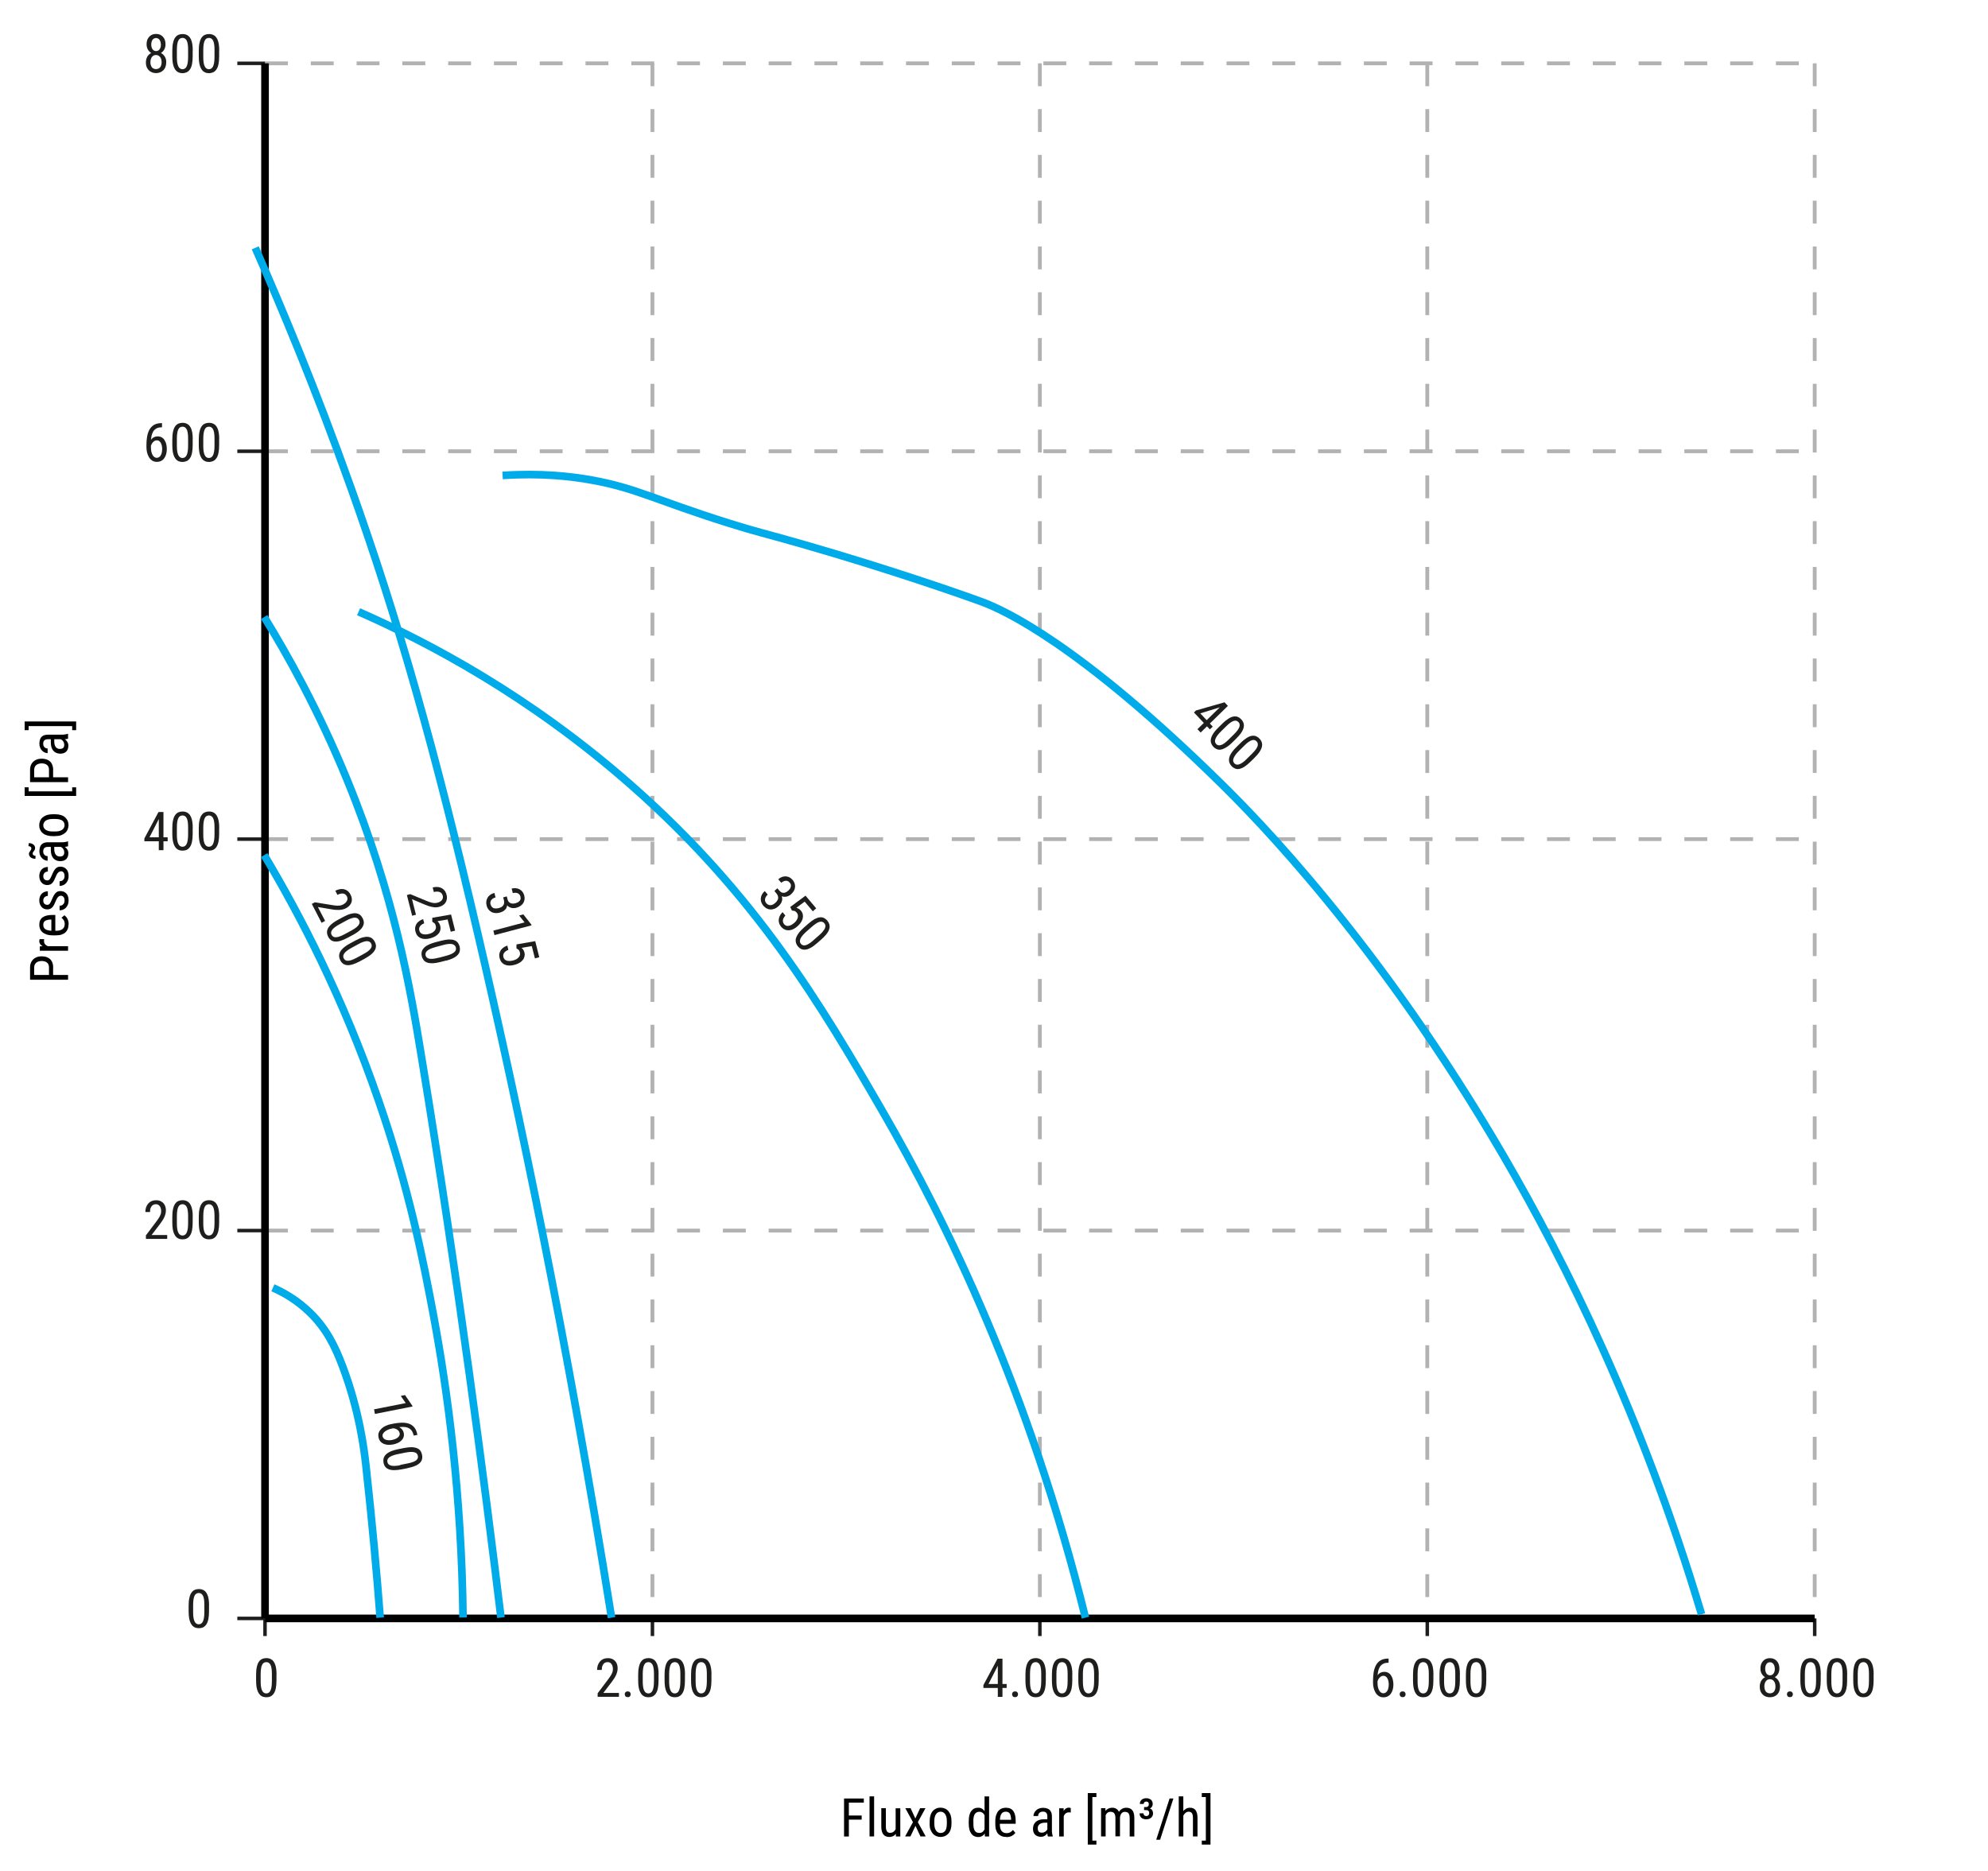 <?xml version="1.0" encoding="UTF-8"?>
<svg xmlns="http://www.w3.org/2000/svg" viewBox="0 0 260.52 245.18">
  <defs>
    <style>
      .curva {
        stroke: #00abe9;
      }

      .curva, .eixos, .tracejado, .cls-1 {
        fill: none;
        stroke-miterlimit: 10;
      }

      .cls-2 {
        fill: #010101;
      }

      .cls-2, .cls-3 {
        stroke-width: 0px;
      }

      .eixos {
        stroke: #010101;
      }

      .tracejado {
        stroke: #b3b2b2;
        stroke-dasharray: 0 0 3 3;
        stroke-width: .5px;
      }

      .cls-3 {
        fill: #1e1e1d;
      }

      .cls-1 {
        stroke: #1e1e1d;
        stroke-width: .46px;
      }
    </style>
  </defs>
  <g id="Layer_2" data-name="Layer 2">
    <line class="tracejado" x1="34.73" y1="212.1" x2="237.81" y2="212.1"/>
    <line class="tracejado" x1="34.73" y1="161.27" x2="237.81" y2="161.27"/>
    <line class="tracejado" x1="34.73" y1="109.97" x2="237.81" y2="109.97"/>
    <line class="tracejado" x1="34.73" y1="59.14" x2="237.81" y2="59.14"/>
    <line class="tracejado" x1="34.73" y1="8.3" x2="237.81" y2="8.3"/>
    <line class="tracejado" x1="34.73" y1="8.3" x2="34.73" y2="212.1"/>
    <line class="tracejado" x1="85.5" y1="8.3" x2="85.5" y2="212.1"/>
    <line class="tracejado" x1="136.27" y1="8.3" x2="136.27" y2="212.1"/>
    <line class="tracejado" x1="187.04" y1="8.3" x2="187.04" y2="212.1"/>
    <line class="tracejado" x1="237.81" y1="8.3" x2="237.81" y2="212.1"/>
    <line class="cls-1" x1="31.1" y1="212.1" x2="34.73" y2="212.1"/>
    <line class="cls-1" x1="31.1" y1="161.27" x2="34.73" y2="161.27"/>
    <line class="cls-1" x1="31.1" y1="109.97" x2="34.73" y2="109.97"/>
    <line class="cls-1" x1="31.1" y1="59.14" x2="34.73" y2="59.14"/>
    <line class="cls-1" x1="31.1" y1="8.3" x2="34.73" y2="8.3"/>
    <line class="eixos" x1="34.73" y1="212.1" x2="34.73" y2="8.3"/>
    <path class="cls-3" d="M27.39,210.42v.76c0,.41-.03.75-.09,1.04-.06.28-.15.51-.27.68-.12.17-.26.3-.42.37-.16.08-.35.11-.55.11-.16,0-.31-.02-.45-.07-.14-.05-.26-.12-.37-.23-.11-.11-.2-.25-.28-.42-.08-.17-.14-.38-.18-.62-.04-.25-.06-.53-.06-.86v-.76c0-.41.03-.75.1-1.03.06-.28.15-.5.27-.67s.26-.29.42-.36c.16-.07.35-.11.55-.11.16,0,.31.02.45.07s.26.12.37.22c.11.1.2.24.28.41.08.17.14.37.18.62.04.24.06.53.06.85ZM26.78,211.28v-.97c0-.22-.01-.42-.03-.59-.02-.17-.05-.32-.09-.44s-.09-.22-.15-.29-.13-.13-.21-.17c-.08-.04-.16-.05-.26-.05-.12,0-.22.03-.31.08-.09.06-.17.14-.23.27-.06.12-.11.28-.14.48-.03.2-.05.44-.05.72v.97c0,.22.01.42.03.59.02.17.05.32.09.44.04.12.09.23.15.31.06.08.13.14.21.18.08.04.16.06.25.06.12,0,.23-.03.32-.09.09-.06.17-.15.23-.28.06-.13.11-.29.14-.49s.05-.44.05-.72Z"/>
    <g>
      <path class="cls-3" d="M21.91,161.84v.52h-2.79v-.46l1.37-1.82c.17-.22.3-.42.39-.57.09-.16.15-.3.19-.42.03-.12.05-.25.05-.38,0-.17-.03-.31-.08-.45-.05-.13-.13-.24-.23-.32s-.22-.12-.36-.12c-.19,0-.34.04-.45.13-.12.09-.2.21-.26.36s-.08.33-.08.53h-.61c0-.28.05-.54.16-.77s.26-.42.47-.56c.21-.14.47-.21.78-.21.27,0,.5.05.69.17.19.11.34.27.44.47.1.2.15.43.15.7,0,.15-.02.29-.06.45-.04.15-.09.3-.16.45s-.15.29-.25.44c-.09.14-.19.29-.3.43l-1.11,1.45h2.06Z"/>
      <path class="cls-3" d="M25.25,159.46v.76c0,.41-.03.75-.09,1.04-.06.28-.15.51-.27.68-.12.17-.26.3-.42.37-.16.08-.35.11-.55.11-.16,0-.31-.02-.45-.07-.14-.05-.26-.12-.37-.23-.11-.11-.2-.25-.28-.42-.08-.17-.14-.38-.18-.62-.04-.25-.06-.53-.06-.86v-.76c0-.41.03-.75.1-1.03.06-.28.15-.5.27-.67s.26-.29.42-.36c.16-.07.35-.11.55-.11.16,0,.31.02.45.07s.26.12.37.22c.11.1.2.24.28.41.08.17.14.37.18.62.04.24.06.53.06.85ZM24.65,160.33v-.97c0-.22-.01-.42-.03-.59-.02-.17-.05-.32-.09-.44s-.09-.22-.15-.29-.13-.13-.21-.17c-.08-.04-.16-.05-.26-.05-.12,0-.22.03-.31.08-.09.06-.17.14-.23.27-.06.12-.11.28-.14.48-.03.2-.05.44-.05.72v.97c0,.22.01.42.03.59.02.17.05.32.09.44.04.12.09.23.15.31.06.08.13.14.21.18.08.04.16.06.25.06.12,0,.23-.03.32-.09.09-.06.17-.15.23-.28.06-.13.11-.29.14-.49s.05-.44.05-.72Z"/>
      <path class="cls-3" d="M28.72,159.46v.76c0,.41-.03.75-.09,1.04-.06.28-.15.51-.27.68-.12.17-.26.3-.42.37-.16.08-.35.11-.55.11-.16,0-.31-.02-.45-.07-.14-.05-.26-.12-.37-.23-.11-.11-.2-.25-.28-.42-.08-.17-.14-.38-.18-.62-.04-.25-.06-.53-.06-.86v-.76c0-.41.03-.75.1-1.03.06-.28.15-.5.27-.67s.26-.29.42-.36c.16-.07.35-.11.55-.11.16,0,.31.02.45.07s.26.12.37.22c.11.1.2.24.28.41.08.17.14.37.18.62.04.24.06.53.06.85ZM28.11,160.33v-.97c0-.22-.01-.42-.03-.59-.02-.17-.05-.32-.09-.44s-.09-.22-.15-.29-.13-.13-.21-.17c-.08-.04-.16-.05-.26-.05-.12,0-.22.03-.31.08-.09.06-.17.14-.23.27-.06.12-.11.28-.14.48-.03.2-.05.44-.05.72v.97c0,.22.01.42.03.59.02.17.05.32.09.44.04.12.09.23.15.31.06.08.13.14.21.18.08.04.16.06.25.06.12,0,.23-.03.32-.09.09-.06.17-.15.23-.28.06-.13.11-.29.14-.49s.05-.44.05-.72Z"/>
    </g>
    <g>
      <path class="cls-3" d="M21.97,109.73v.52h-3.05v-.37l1.85-3.46h.49l-.49,1-1.18,2.31h2.38ZM21.42,106.42v5h-.61v-5h.61Z"/>
      <path class="cls-3" d="M25.25,108.52v.76c0,.41-.03.75-.09,1.04-.06.28-.15.51-.27.68-.12.17-.26.3-.42.37-.16.08-.35.11-.55.11-.16,0-.31-.02-.45-.07-.14-.05-.26-.12-.37-.23-.11-.11-.2-.25-.28-.42-.08-.17-.14-.38-.18-.62-.04-.25-.06-.53-.06-.86v-.76c0-.41.03-.75.1-1.03.06-.28.15-.5.27-.67s.26-.29.42-.36c.16-.07.35-.11.55-.11.16,0,.31.02.45.07s.26.12.37.22c.11.1.2.24.28.41.08.17.14.37.18.62.04.24.06.53.06.85ZM24.65,109.38v-.97c0-.22-.01-.42-.03-.59-.02-.17-.05-.32-.09-.44s-.09-.22-.15-.29-.13-.13-.21-.17c-.08-.04-.16-.05-.26-.05-.12,0-.22.03-.31.08-.09.06-.17.14-.23.27-.06.12-.11.28-.14.48-.03.2-.05.44-.05.72v.97c0,.22.01.42.03.59.02.17.05.32.09.44.04.12.09.23.15.31.06.08.13.14.21.18.08.04.16.06.25.06.12,0,.23-.03.32-.09.09-.06.17-.15.23-.28.06-.13.11-.29.14-.49s.05-.44.05-.72Z"/>
      <path class="cls-3" d="M28.72,108.52v.76c0,.41-.03.75-.09,1.04-.06.28-.15.51-.27.68-.12.17-.26.3-.42.37-.16.08-.35.11-.55.11-.16,0-.31-.02-.45-.07-.14-.05-.26-.12-.37-.23-.11-.11-.2-.25-.28-.42-.08-.17-.14-.38-.18-.62-.04-.25-.06-.53-.06-.86v-.76c0-.41.03-.75.1-1.03.06-.28.15-.5.27-.67s.26-.29.42-.36c.16-.07.35-.11.55-.11.16,0,.31.02.45.07s.26.12.37.22c.11.1.2.24.28.41.08.17.14.37.18.62.04.24.06.53.06.85ZM28.11,109.38v-.97c0-.22-.01-.42-.03-.59-.02-.17-.05-.32-.09-.44s-.09-.22-.15-.29-.13-.13-.21-.17c-.08-.04-.16-.05-.26-.05-.12,0-.22.03-.31.08-.09.06-.17.14-.23.27-.06.12-.11.28-.14.48-.03.2-.05.44-.05.72v.97c0,.22.01.42.03.59.02.17.05.32.09.44.04.12.09.23.15.31.06.08.13.14.21.18.08.04.16.06.25.06.12,0,.23-.03.32-.09.09-.06.17-.15.23-.28.06-.13.11-.29.14-.49s.05-.44.05-.72Z"/>
    </g>
    <g>
      <path class="cls-3" d="M21.19,55.46h.04v.54h-.04c-.29,0-.52.05-.71.16-.18.11-.33.25-.43.44-.1.18-.17.39-.21.61-.04.23-.06.46-.06.69v.73c0,.22.02.42.06.59.04.17.1.31.17.43.07.12.15.21.24.26.09.06.18.09.27.09.12,0,.22-.03.31-.08s.17-.13.23-.24c.06-.1.11-.22.14-.36.03-.14.05-.29.05-.46,0-.15-.01-.29-.04-.43-.03-.14-.07-.26-.13-.37-.06-.11-.13-.19-.22-.26s-.19-.09-.31-.09c-.14,0-.26.04-.38.13-.12.09-.21.2-.29.34-.08.14-.12.29-.13.45h-.31c.03-.26.09-.48.16-.66.08-.18.17-.33.28-.45.11-.12.23-.2.36-.25.13-.05.27-.08.42-.08.21,0,.4.05.55.14s.28.22.37.38.17.33.21.53c.05.2.07.4.07.6,0,.24-.03.46-.08.66-.06.21-.14.39-.25.54-.11.16-.25.28-.41.36-.17.09-.36.13-.58.13-.23,0-.43-.06-.6-.17s-.31-.26-.42-.44c-.11-.19-.19-.39-.25-.62-.05-.23-.08-.46-.08-.69v-.3c0-.35.02-.7.08-1.04.05-.34.15-.65.29-.92s.34-.49.61-.66c.27-.16.61-.24,1.04-.24Z"/>
      <path class="cls-3" d="M25.25,57.57v.76c0,.41-.03.75-.09,1.04s-.15.51-.27.68c-.12.17-.26.3-.42.37s-.35.12-.55.12c-.16,0-.31-.02-.45-.07s-.26-.13-.37-.23c-.11-.11-.2-.25-.28-.42-.08-.17-.14-.38-.18-.62-.04-.25-.06-.53-.06-.86v-.76c0-.41.03-.75.1-1.03.06-.28.15-.5.27-.67.12-.17.26-.29.42-.36.16-.07.35-.11.55-.11.16,0,.31.02.45.07s.26.12.37.22c.11.1.2.24.28.4.08.17.14.37.18.62.04.24.06.53.06.85ZM24.65,58.43v-.97c0-.22-.01-.42-.03-.59s-.05-.32-.09-.44c-.04-.12-.09-.22-.15-.29-.06-.08-.13-.13-.21-.17-.08-.04-.16-.05-.26-.05-.12,0-.22.03-.31.08-.09.06-.17.14-.23.27-.06.12-.11.28-.14.48-.03.2-.05.44-.05.72v.97c0,.22.01.42.03.59.02.17.05.32.09.44.04.12.09.23.15.31.06.08.13.14.21.18.08.04.16.06.25.06.12,0,.23-.03.32-.09.09-.06.17-.15.23-.28.06-.13.11-.29.14-.49s.05-.44.05-.72Z"/>
      <path class="cls-3" d="M28.72,57.57v.76c0,.41-.03.75-.09,1.04s-.15.51-.27.68c-.12.17-.26.3-.42.37s-.35.12-.55.12c-.16,0-.31-.02-.45-.07s-.26-.13-.37-.23c-.11-.11-.2-.25-.28-.42-.08-.17-.14-.38-.18-.62-.04-.25-.06-.53-.06-.86v-.76c0-.41.03-.75.1-1.03.06-.28.15-.5.27-.67.12-.17.26-.29.42-.36.16-.07.35-.11.55-.11.16,0,.31.02.45.07s.26.12.37.22c.11.1.2.24.28.4.08.17.14.37.18.62.04.24.06.53.06.85ZM28.11,58.43v-.97c0-.22-.01-.42-.03-.59s-.05-.32-.09-.44c-.04-.12-.09-.22-.15-.29-.06-.08-.13-.13-.21-.17-.08-.04-.16-.05-.26-.05-.12,0-.22.03-.31.08-.09.06-.17.14-.23.27-.06.12-.11.28-.14.48-.03.2-.05.44-.05.72v.97c0,.22.01.42.03.59.02.17.05.32.09.44.04.12.09.23.15.31.06.08.13.14.21.18.08.04.16.06.25.06.12,0,.23-.03.32-.09.09-.06.17-.15.23-.28.06-.13.11-.29.14-.49s.05-.44.05-.72Z"/>
    </g>
    <g>
      <path class="cls-3" d="M21.78,8.16c0,.3-.06.56-.17.77s-.28.37-.48.48-.43.17-.68.17-.48-.06-.68-.17-.36-.27-.48-.48c-.12-.21-.17-.47-.17-.77,0-.2.03-.38.1-.55.06-.17.15-.31.27-.43s.26-.22.42-.29c.16-.07.34-.1.54-.1.26,0,.49.06.69.18s.36.28.48.49c.12.21.17.44.17.71ZM21.69,5.82c0,.24-.05.46-.16.66-.11.19-.25.35-.44.46-.19.11-.4.17-.64.17s-.46-.06-.64-.17c-.19-.11-.33-.27-.44-.46-.1-.19-.16-.41-.16-.66,0-.29.05-.54.16-.74.11-.2.25-.36.44-.47.19-.11.4-.16.64-.16s.46.05.64.16c.19.11.33.26.44.47s.16.45.16.74ZM21.18,8.15c0-.19-.03-.35-.09-.49-.06-.14-.15-.25-.26-.33-.11-.08-.24-.12-.39-.12s-.28.04-.39.12-.19.19-.25.33c-.06.14-.09.31-.09.49s.03.36.09.49c.06.14.14.24.25.31.11.07.24.11.39.11s.29-.04.4-.11.19-.18.25-.31c.06-.14.09-.3.09-.49ZM21.08,5.83c0-.17-.03-.31-.08-.44-.05-.13-.12-.23-.22-.3-.1-.07-.21-.11-.33-.11s-.24.04-.33.1c-.1.07-.17.17-.22.3-.05.13-.08.28-.08.46s.03.32.08.45c.05.13.13.23.22.3.1.07.21.11.34.11s.24-.04.33-.11c.09-.07.17-.17.22-.3s.08-.28.08-.45Z"/>
      <path class="cls-3" d="M25.25,6.62v.76c0,.41-.03.75-.09,1.04s-.15.51-.27.68c-.12.17-.26.3-.42.37s-.35.12-.55.12c-.16,0-.31-.02-.45-.07s-.26-.13-.37-.23c-.11-.11-.2-.25-.28-.42-.08-.17-.14-.38-.18-.62-.04-.25-.06-.53-.06-.86v-.76c0-.41.03-.75.1-1.03.06-.28.15-.5.27-.67.12-.17.26-.29.42-.36.16-.07.35-.11.55-.11.16,0,.31.02.45.07s.26.12.37.22c.11.1.2.24.28.4.08.17.14.37.18.62.04.24.06.53.06.85ZM24.65,7.48v-.97c0-.22-.01-.42-.03-.59s-.05-.32-.09-.44c-.04-.12-.09-.22-.15-.29-.06-.08-.13-.13-.21-.17-.08-.04-.16-.05-.26-.05-.12,0-.22.03-.31.08-.09.06-.17.14-.23.27-.06.12-.11.28-.14.48-.03.2-.05.44-.05.72v.97c0,.22.01.42.03.59.02.17.05.32.09.44.04.12.09.23.15.31.06.08.13.14.21.18.08.04.16.06.25.06.12,0,.23-.03.32-.09.09-.06.17-.15.23-.28.06-.13.11-.29.14-.49s.05-.44.05-.72Z"/>
      <path class="cls-3" d="M28.72,6.62v.76c0,.41-.03.75-.09,1.04s-.15.51-.27.68c-.12.17-.26.3-.42.37s-.35.12-.55.12c-.16,0-.31-.02-.45-.07s-.26-.13-.37-.23c-.11-.11-.2-.25-.28-.42-.08-.17-.14-.38-.18-.62-.04-.25-.06-.53-.06-.86v-.76c0-.41.03-.75.1-1.03.06-.28.15-.5.27-.67.12-.17.26-.29.42-.36.16-.07.35-.11.55-.11.16,0,.31.02.45.07s.26.12.37.22c.11.1.2.24.28.4.08.17.14.37.18.62.04.24.06.53.06.85ZM28.11,7.48v-.97c0-.22-.01-.42-.03-.59s-.05-.32-.09-.44c-.04-.12-.09-.22-.15-.29-.06-.08-.13-.13-.21-.17-.08-.04-.16-.05-.26-.05-.12,0-.22.03-.31.08-.09.06-.17.14-.23.27-.06.12-.11.28-.14.48-.03.2-.05.44-.05.72v.97c0,.22.01.42.03.59.02.17.05.32.09.44.04.12.09.23.15.31.06.08.13.14.21.18.08.04.16.06.25.06.12,0,.23-.03.32-.09.09-.06.17-.15.23-.28.06-.13.11-.29.14-.49s.05-.44.05-.72Z"/>
    </g>
    <line class="cls-1" x1="34.73" y1="212.1" x2="34.73" y2="214.41"/>
    <line class="cls-1" x1="85.5" y1="212.1" x2="85.5" y2="214.41"/>
    <line class="cls-1" x1="136.27" y1="212.1" x2="136.27" y2="214.41"/>
    <line class="cls-1" x1="187.04" y1="212.1" x2="187.04" y2="214.41"/>
    <line class="cls-1" x1="237.81" y1="212.1" x2="237.81" y2="214.41"/>
    <line class="eixos" x1="34.73" y1="212.1" x2="237.81" y2="212.1"/>
    <path class="cls-3" d="M36.23,219.47v.76c0,.41-.03.75-.09,1.04-.06.28-.15.51-.27.68-.12.17-.26.3-.42.37-.16.08-.35.11-.55.11-.16,0-.31-.02-.45-.07-.14-.05-.26-.12-.37-.23-.11-.11-.2-.25-.28-.42-.08-.17-.14-.38-.18-.62-.04-.25-.06-.53-.06-.86v-.76c0-.41.03-.75.1-1.03.06-.28.15-.5.27-.67s.26-.29.42-.36c.16-.07.35-.11.55-.11.16,0,.31.02.45.07s.26.12.37.22c.11.1.2.24.28.41.08.17.14.37.18.62.04.24.06.53.06.85ZM35.63,220.34v-.97c0-.22-.01-.42-.03-.59-.02-.17-.05-.32-.09-.44s-.09-.22-.15-.29-.13-.13-.21-.17c-.08-.04-.16-.05-.26-.05-.12,0-.22.03-.31.08-.09.06-.17.14-.23.27-.06.12-.11.28-.14.48-.03.2-.05.44-.05.72v.97c0,.22.01.42.03.59.02.17.05.32.09.44.04.12.09.23.15.31.06.08.13.14.21.18.08.04.16.06.25.06.12,0,.23-.03.32-.09.09-.06.17-.15.23-.28.06-.13.11-.29.14-.49s.05-.44.05-.72Z"/>
    <g>
      <path class="cls-3" d="M81.11,221.85v.52h-2.79v-.46l1.37-1.82c.17-.22.3-.42.39-.57.09-.16.15-.3.19-.42.03-.12.05-.25.05-.38,0-.17-.03-.31-.08-.45-.05-.13-.13-.24-.23-.32s-.22-.12-.36-.12c-.19,0-.34.04-.45.13-.12.09-.2.21-.26.36s-.08.33-.08.53h-.61c0-.28.05-.54.16-.77s.26-.42.47-.56c.21-.14.47-.21.78-.21.27,0,.5.05.69.17.19.11.34.27.44.47.1.2.15.43.15.7,0,.15-.02.29-.06.45-.04.15-.09.3-.16.45s-.15.29-.25.44c-.09.14-.19.29-.3.43l-1.11,1.45h2.06Z"/>
      <path class="cls-3" d="M81.87,222.04c0-.11.03-.2.1-.27s.17-.11.29-.11.23.04.29.11.1.17.1.27-.03.19-.1.27-.17.11-.29.11-.23-.04-.29-.11-.1-.16-.1-.27Z"/>
      <path class="cls-3" d="M86.3,219.47v.76c0,.41-.03.75-.09,1.04-.06.28-.15.51-.27.68-.12.17-.26.3-.42.37-.16.08-.35.11-.55.11-.16,0-.31-.02-.45-.07-.14-.05-.26-.12-.37-.23-.11-.11-.2-.25-.28-.42-.08-.17-.14-.38-.18-.62-.04-.25-.06-.53-.06-.86v-.76c0-.41.03-.75.1-1.03.06-.28.15-.5.27-.67s.26-.29.42-.36c.16-.07.35-.11.55-.11.16,0,.31.02.45.07s.26.12.37.22c.11.1.2.24.28.41.08.17.14.37.18.62.04.24.06.53.06.85ZM85.7,220.34v-.97c0-.22-.01-.42-.03-.59-.02-.17-.05-.32-.09-.44s-.09-.22-.15-.29-.13-.13-.21-.17c-.08-.04-.16-.05-.26-.05-.12,0-.22.03-.31.08-.09.06-.17.14-.23.27-.06.12-.11.28-.14.48-.03.2-.05.44-.05.72v.97c0,.22.01.42.03.59.02.17.05.32.09.44.04.12.09.23.15.31.06.08.13.14.21.18.08.04.16.06.25.06.12,0,.23-.03.32-.09.09-.06.17-.15.23-.28.06-.13.11-.29.14-.49s.05-.44.05-.72Z"/>
      <path class="cls-3" d="M89.76,219.47v.76c0,.41-.03.75-.09,1.04-.06.28-.15.51-.27.68-.12.17-.26.3-.42.37-.16.08-.35.11-.55.11-.16,0-.31-.02-.45-.07-.14-.05-.26-.12-.37-.23-.11-.11-.2-.25-.28-.42-.08-.17-.14-.38-.18-.62-.04-.25-.06-.53-.06-.86v-.76c0-.41.03-.75.1-1.03.06-.28.15-.5.27-.67s.26-.29.42-.36c.16-.07.35-.11.55-.11.16,0,.31.02.45.07s.26.12.37.22c.11.1.2.24.28.41.08.17.14.37.18.62.04.24.06.53.06.85ZM89.16,220.34v-.97c0-.22-.01-.42-.03-.59-.02-.17-.05-.32-.09-.44s-.09-.22-.15-.29-.13-.13-.21-.17c-.08-.04-.16-.05-.26-.05-.12,0-.22.03-.31.08-.09.06-.17.14-.23.27-.06.12-.11.28-.14.48-.03.2-.05.44-.05.72v.97c0,.22.01.42.03.59.02.17.05.32.09.44.04.12.09.23.15.31.06.08.13.14.21.18.08.04.16.06.25.06.12,0,.23-.03.32-.09.09-.06.17-.15.23-.28.06-.13.11-.29.14-.49s.05-.44.05-.72Z"/>
      <path class="cls-3" d="M93.23,219.47v.76c0,.41-.03.75-.09,1.04-.06.28-.15.51-.27.68-.12.17-.26.3-.42.37-.16.08-.35.11-.55.11-.16,0-.31-.02-.45-.07-.14-.05-.26-.12-.37-.23-.11-.11-.2-.25-.28-.42-.08-.17-.14-.38-.18-.62-.04-.25-.06-.53-.06-.86v-.76c0-.41.03-.75.1-1.03.06-.28.15-.5.27-.67s.26-.29.42-.36c.16-.07.35-.11.55-.11.16,0,.31.02.45.07s.26.12.37.22c.11.1.2.24.28.41.08.17.14.37.18.62.04.24.06.53.06.85ZM92.63,220.34v-.97c0-.22-.01-.42-.03-.59-.02-.17-.05-.32-.09-.44s-.09-.22-.15-.29-.13-.13-.21-.17c-.08-.04-.16-.05-.26-.05-.12,0-.22.03-.31.08-.09.06-.17.14-.23.27-.06.12-.11.28-.14.48-.03.2-.05.44-.05.72v.97c0,.22.01.42.03.59.02.17.05.32.09.44.04.12.09.23.15.31.06.08.13.14.21.18.08.04.16.06.25.06.12,0,.23-.03.32-.09.09-.06.17-.15.23-.28.06-.13.11-.29.14-.49s.05-.44.05-.72Z"/>
    </g>
    <g>
      <path class="cls-3" d="M131.92,220.69v.52h-3.05v-.37l1.85-3.46h.49l-.49,1-1.18,2.31h2.38ZM131.37,217.38v5h-.61v-5h.61Z"/>
      <path class="cls-3" d="M132.63,222.04c0-.11.03-.2.1-.27s.17-.11.29-.11.23.04.29.11.1.17.1.27-.03.19-.1.27-.17.11-.29.11-.23-.04-.29-.11-.1-.16-.1-.27Z"/>
      <path class="cls-3" d="M137.05,219.47v.76c0,.41-.03.75-.09,1.04-.06.28-.15.51-.27.68-.12.17-.26.3-.42.37-.16.08-.35.11-.55.11-.16,0-.31-.02-.45-.07-.14-.05-.26-.12-.37-.23-.11-.11-.2-.25-.28-.42-.08-.17-.14-.38-.18-.62-.04-.25-.06-.53-.06-.86v-.76c0-.41.03-.75.1-1.03.06-.28.15-.5.27-.67s.26-.29.42-.36c.16-.07.35-.11.55-.11.16,0,.31.02.45.07s.26.12.37.22c.11.1.2.24.28.41.08.17.14.37.18.62.04.24.06.53.06.85ZM136.45,220.34v-.97c0-.22-.01-.42-.03-.59-.02-.17-.05-.32-.09-.44s-.09-.22-.15-.29-.13-.13-.21-.17c-.08-.04-.16-.05-.26-.05-.12,0-.22.03-.31.08-.09.06-.17.14-.23.27-.06.12-.11.28-.14.48-.03.2-.05.44-.05.72v.97c0,.22.01.42.03.59.02.17.05.32.09.44.04.12.09.23.15.31.06.08.13.14.21.18.08.04.16.06.25.06.12,0,.23-.03.32-.09.09-.06.17-.15.23-.28.06-.13.11-.29.14-.49s.05-.44.05-.72Z"/>
      <path class="cls-3" d="M140.52,219.47v.76c0,.41-.03.75-.09,1.04-.06.28-.15.51-.27.68-.12.17-.26.3-.42.37-.16.08-.35.11-.55.11-.16,0-.31-.02-.45-.07-.14-.05-.26-.12-.37-.23-.11-.11-.2-.25-.28-.42-.08-.17-.14-.38-.18-.62-.04-.25-.06-.53-.06-.86v-.76c0-.41.03-.75.1-1.03.06-.28.15-.5.27-.67s.26-.29.42-.36c.16-.07.35-.11.55-.11.16,0,.31.02.45.07.14.05.26.12.37.22s.2.24.28.41c.08.17.14.37.18.62.04.24.06.53.06.85ZM139.91,220.34v-.97c0-.22-.01-.42-.03-.59-.02-.17-.05-.32-.09-.44s-.09-.22-.15-.29c-.06-.08-.13-.13-.21-.17-.08-.04-.16-.05-.26-.05-.12,0-.22.03-.31.08-.09.06-.17.14-.23.27-.06.12-.11.28-.14.48-.03.2-.05.44-.05.72v.97c0,.22.01.42.03.59.02.17.05.32.09.44.04.12.09.23.15.31.06.08.13.14.21.18.08.04.16.06.25.06.12,0,.23-.03.32-.09.09-.06.17-.15.23-.28s.11-.29.14-.49c.03-.2.05-.44.05-.72Z"/>
      <path class="cls-3" d="M143.98,219.47v.76c0,.41-.03.75-.09,1.04-.06.28-.15.51-.27.68-.12.17-.26.3-.42.37-.16.08-.35.11-.55.11-.16,0-.31-.02-.45-.07-.14-.05-.26-.12-.37-.23-.11-.11-.2-.25-.28-.42-.08-.17-.14-.38-.18-.62s-.06-.53-.06-.86v-.76c0-.41.03-.75.1-1.03.06-.28.15-.5.27-.67.12-.17.26-.29.42-.36.16-.07.35-.11.55-.11.16,0,.31.02.45.07.14.05.26.12.37.22s.2.24.28.41c.08.17.14.37.18.62.04.24.06.53.06.85ZM143.38,220.34v-.97c0-.22-.01-.42-.03-.59-.02-.17-.05-.32-.09-.44s-.09-.22-.15-.29c-.06-.08-.13-.13-.21-.17-.08-.04-.16-.05-.26-.05-.12,0-.22.03-.31.08-.09.06-.17.14-.23.27-.06.12-.11.28-.14.48s-.05.44-.05.72v.97c0,.22.01.42.03.59.02.17.05.32.09.44.04.12.09.23.15.31s.13.14.21.18c.08.04.16.06.25.06.12,0,.23-.03.32-.09.09-.06.17-.15.23-.28s.11-.29.14-.49c.03-.2.05-.44.05-.72Z"/>
    </g>
    <g>
      <path class="cls-3" d="M181.93,217.37h.04v.54h-.04c-.29,0-.52.05-.71.16-.18.11-.33.25-.43.44-.1.18-.17.39-.21.61s-.06.46-.06.69v.73c0,.22.02.42.06.59.04.17.1.31.17.43.07.12.15.2.24.26s.18.09.27.09c.12,0,.22-.03.31-.08.09-.06.17-.14.23-.24s.11-.22.14-.36c.03-.14.05-.29.05-.46,0-.15-.01-.29-.04-.43-.03-.14-.07-.26-.13-.37-.06-.11-.13-.19-.22-.26-.09-.06-.19-.09-.31-.09-.14,0-.26.04-.38.13-.12.09-.21.2-.29.34s-.12.29-.13.45h-.31c.03-.26.08-.48.16-.66.08-.18.17-.33.28-.45s.23-.2.36-.25c.13-.05.27-.08.42-.08.21,0,.39.05.55.14.15.09.28.22.37.38.1.16.17.33.21.53.04.2.07.4.07.6,0,.24-.03.46-.08.66-.06.21-.14.39-.25.54-.11.16-.25.28-.41.36-.17.09-.36.13-.58.13-.23,0-.43-.06-.6-.17-.17-.11-.31-.26-.42-.44-.11-.19-.19-.39-.25-.62s-.08-.46-.08-.69v-.3c0-.35.03-.7.08-1.04.05-.34.15-.64.29-.92.14-.27.34-.49.61-.66.27-.16.61-.24,1.04-.24Z"/>
      <path class="cls-3" d="M183.42,222.04c0-.11.03-.2.1-.27s.17-.11.29-.11.23.04.29.11.1.17.1.27-.03.19-.1.27-.17.11-.29.11-.23-.04-.29-.11-.1-.16-.1-.27Z"/>
      <path class="cls-3" d="M187.84,219.47v.76c0,.41-.03.75-.09,1.04-.06.28-.15.51-.27.68-.12.17-.26.3-.42.37-.16.08-.35.11-.55.11-.16,0-.31-.02-.45-.07-.14-.05-.26-.12-.37-.23-.11-.11-.2-.25-.28-.42-.08-.17-.14-.38-.18-.62s-.06-.53-.06-.86v-.76c0-.41.03-.75.1-1.03.06-.28.15-.5.27-.67.12-.17.26-.29.42-.36.16-.07.35-.11.55-.11.16,0,.31.02.45.07.14.05.26.12.37.22s.2.24.28.41c.08.17.14.37.18.62.04.24.06.53.06.85ZM187.24,220.34v-.97c0-.22-.01-.42-.03-.59-.02-.17-.05-.32-.09-.44s-.09-.22-.15-.29c-.06-.08-.13-.13-.21-.17-.08-.04-.16-.05-.26-.05-.12,0-.22.03-.31.08-.09.06-.17.14-.23.27-.06.12-.11.28-.14.48s-.05.44-.05.72v.97c0,.22.01.42.03.59.02.17.05.32.09.44.04.12.09.23.15.31s.13.14.21.18c.08.04.16.06.25.06.12,0,.23-.03.32-.09.09-.06.17-.15.23-.28s.11-.29.14-.49c.03-.2.05-.44.05-.72Z"/>
      <path class="cls-3" d="M191.31,219.47v.76c0,.41-.03.75-.09,1.04-.06.28-.15.51-.27.68-.12.17-.26.3-.42.37-.16.08-.35.11-.55.11-.16,0-.31-.02-.45-.07-.14-.05-.26-.12-.37-.23-.11-.11-.2-.25-.28-.42-.08-.17-.14-.38-.18-.62s-.06-.53-.06-.86v-.76c0-.41.03-.75.1-1.03.06-.28.15-.5.27-.67.12-.17.26-.29.42-.36.16-.07.35-.11.55-.11.16,0,.31.02.45.07.14.05.26.12.37.22s.2.24.28.41c.08.17.14.37.18.62.04.24.06.53.06.85ZM190.71,220.34v-.97c0-.22-.01-.42-.03-.59-.02-.17-.05-.32-.09-.44s-.09-.22-.15-.29c-.06-.08-.13-.13-.21-.17-.08-.04-.16-.05-.26-.05-.12,0-.22.03-.31.08-.09.06-.17.14-.23.27-.06.12-.11.28-.14.48s-.05.44-.05.72v.97c0,.22.01.42.03.59.02.17.05.32.09.44.04.12.09.23.15.31s.13.14.21.18c.08.04.16.06.25.06.12,0,.23-.03.32-.09.09-.06.17-.15.23-.28s.11-.29.14-.49c.03-.2.05-.44.05-.72Z"/>
      <path class="cls-3" d="M194.77,219.47v.76c0,.41-.03.75-.09,1.04-.06.28-.15.51-.27.68-.12.17-.26.3-.42.37-.16.08-.35.11-.55.11-.16,0-.31-.02-.45-.07-.14-.05-.26-.12-.37-.23-.11-.11-.2-.25-.28-.42-.08-.17-.14-.38-.18-.62s-.06-.53-.06-.86v-.76c0-.41.03-.75.1-1.03.06-.28.15-.5.27-.67.12-.17.26-.29.42-.36.16-.07.35-.11.55-.11.16,0,.31.02.45.07.14.05.26.12.37.22s.2.24.28.41c.08.17.14.37.18.62.04.24.06.53.06.85ZM194.17,220.34v-.97c0-.22-.01-.42-.03-.59-.02-.17-.05-.32-.09-.44s-.09-.22-.15-.29c-.06-.08-.13-.13-.21-.17-.08-.04-.16-.05-.26-.05-.12,0-.22.03-.31.08-.09.06-.17.14-.23.27-.06.12-.11.28-.14.48s-.05.44-.05.72v.97c0,.22.01.42.03.59.02.17.05.32.09.44.04.12.09.23.15.31s.13.14.21.18c.08.04.16.06.25.06.12,0,.23-.03.32-.09.09-.06.17-.15.23-.28s.11-.29.14-.49c.03-.2.05-.44.05-.72Z"/>
    </g>
    <g>
      <path class="cls-3" d="M233.27,221.02c0,.3-.06.56-.17.77s-.28.37-.48.48c-.2.11-.43.16-.68.16s-.48-.05-.68-.16c-.2-.11-.36-.27-.48-.48-.12-.21-.17-.47-.17-.77,0-.2.03-.38.1-.55.06-.17.15-.31.27-.43.12-.12.26-.22.42-.29s.34-.1.54-.1c.26,0,.49.06.69.18.2.12.36.28.47.49s.17.44.17.71ZM233.18,218.68c0,.24-.05.46-.16.66s-.25.35-.44.46c-.19.11-.4.17-.64.17s-.46-.06-.64-.17c-.19-.11-.33-.27-.44-.46s-.16-.41-.16-.66c0-.29.05-.54.16-.74.11-.2.25-.36.44-.47s.4-.16.64-.16.46.05.64.16c.18.11.33.26.44.47.11.2.16.45.16.74ZM232.67,221.01c0-.18-.03-.35-.09-.49-.06-.14-.15-.25-.25-.33-.11-.08-.24-.12-.39-.12s-.28.04-.39.12-.19.19-.25.33c-.06.14-.09.31-.09.49s.03.36.09.49c.06.14.14.24.25.31.11.07.24.11.39.11s.29-.04.4-.11c.11-.07.19-.18.25-.31.06-.14.08-.3.08-.49ZM232.58,218.69c0-.17-.03-.31-.08-.44s-.12-.23-.22-.3-.21-.11-.33-.11-.24.03-.33.1c-.09.07-.17.17-.22.3-.05.13-.08.28-.08.46s.03.32.08.45c.05.13.12.23.22.3.1.07.21.11.34.11s.24-.04.33-.11c.09-.07.17-.17.22-.3.05-.13.08-.28.08-.45Z"/>
      <path class="cls-3" d="M234.17,222.04c0-.11.03-.2.1-.27s.17-.11.29-.11.23.04.29.11.1.17.1.27-.03.19-.1.27-.17.11-.29.11-.23-.04-.29-.11-.1-.16-.1-.27Z"/>
      <path class="cls-3" d="M238.6,219.47v.76c0,.41-.03.75-.09,1.04-.06.28-.15.51-.27.68-.12.17-.26.3-.42.37-.16.08-.35.11-.55.11-.16,0-.31-.02-.45-.07-.14-.05-.26-.12-.37-.23-.11-.11-.2-.25-.28-.42-.08-.17-.14-.38-.18-.62s-.06-.53-.06-.86v-.76c0-.41.03-.75.1-1.03.06-.28.15-.5.27-.67.12-.17.26-.29.42-.36.16-.07.35-.11.55-.11.16,0,.31.02.45.07.14.05.26.12.37.22s.2.24.28.41c.08.17.14.37.18.62.04.24.06.53.06.85ZM237.99,220.34v-.97c0-.22-.01-.42-.03-.59-.02-.17-.05-.32-.09-.44s-.09-.22-.15-.29c-.06-.08-.13-.13-.21-.17-.08-.04-.16-.05-.26-.05-.12,0-.22.03-.31.08-.09.06-.17.14-.23.27-.06.12-.11.28-.14.48s-.05.44-.05.72v.97c0,.22.01.42.03.59.02.17.05.32.09.44.04.12.09.23.15.31s.13.14.21.18c.08.04.16.06.25.06.12,0,.23-.03.32-.09.09-.06.17-.15.23-.28s.11-.29.14-.49c.03-.2.05-.44.05-.72Z"/>
      <path class="cls-3" d="M242.06,219.47v.76c0,.41-.03.75-.09,1.04-.06.28-.15.51-.27.68-.12.17-.26.3-.42.37-.16.08-.35.11-.55.11-.16,0-.31-.02-.45-.07-.14-.05-.26-.12-.37-.23-.11-.11-.2-.25-.28-.42-.08-.17-.14-.38-.18-.62s-.06-.53-.06-.86v-.76c0-.41.03-.75.1-1.03.06-.28.15-.5.27-.67.12-.17.26-.29.42-.36.16-.07.35-.11.55-.11.16,0,.31.02.45.07.14.05.26.12.37.22s.2.24.28.41c.08.17.14.37.18.62.04.24.06.53.06.85ZM241.46,220.34v-.97c0-.22-.01-.42-.03-.59-.02-.17-.05-.32-.09-.44s-.09-.22-.15-.29c-.06-.08-.13-.13-.21-.17-.08-.04-.16-.05-.26-.05-.12,0-.22.03-.31.08-.09.06-.17.14-.23.27-.06.12-.11.28-.14.48s-.05.44-.05.72v.97c0,.22.01.42.03.59.02.17.05.32.09.44.04.12.09.23.15.31s.13.14.21.18c.08.04.16.06.25.06.12,0,.23-.03.32-.09.09-.06.17-.15.23-.28s.11-.29.14-.49c.03-.2.05-.44.05-.72Z"/>
      <path class="cls-3" d="M245.53,219.47v.76c0,.41-.03.75-.09,1.04-.06.28-.15.51-.27.68-.12.17-.26.3-.42.37-.16.08-.35.11-.55.11-.16,0-.31-.02-.45-.07-.14-.05-.26-.12-.37-.23-.11-.11-.2-.25-.28-.42-.08-.17-.14-.38-.18-.62s-.06-.53-.06-.86v-.76c0-.41.03-.75.1-1.03.06-.28.15-.5.27-.67.12-.17.26-.29.42-.36.16-.07.35-.11.55-.11.16,0,.31.02.45.07.14.05.26.12.37.22s.2.24.28.41c.08.17.14.37.18.62.04.24.06.53.06.85ZM244.92,220.34v-.97c0-.22-.01-.42-.03-.59-.02-.17-.05-.32-.09-.44s-.09-.22-.15-.29c-.06-.08-.13-.13-.21-.17-.08-.04-.16-.05-.26-.05-.12,0-.22.03-.31.08-.09.06-.17.14-.23.27-.06.12-.11.28-.14.48s-.05.44-.05.72v.97c0,.22.01.42.03.59.02.17.05.32.09.44.04.12.09.23.15.31s.13.14.21.18c.08.04.16.06.25.06.12,0,.23-.03.32-.09.09-.06.17-.15.23-.28s.11-.29.14-.49c.03-.2.05-.44.05-.72Z"/>
    </g>
    <g>
      <path class="cls-3" d="M54.05,184.33l-4.92.97-.11-.6,4.15-.82-.65-.94.56-.11.96,1.41.02.09Z"/>
      <path class="cls-3" d="M54.72,188v.04s-.52.1-.52.1v-.04c-.06-.28-.16-.5-.3-.67-.14-.16-.31-.27-.51-.34s-.41-.09-.64-.09c-.23,0-.46.03-.69.08l-.72.14c-.22.04-.41.1-.56.18-.16.08-.29.16-.39.25-.1.09-.17.19-.22.28-.04.1-.05.19-.04.28.02.11.07.21.14.29.07.08.16.14.27.18.11.04.24.06.38.07.14,0,.3,0,.46-.04.15-.03.28-.07.41-.12.13-.05.24-.12.34-.2.1-.08.17-.17.21-.26.05-.1.06-.21.03-.33-.03-.13-.09-.25-.2-.35-.11-.1-.23-.17-.38-.22-.15-.05-.31-.06-.47-.04l-.05-.31c.26-.02.48,0,.67.03s.36.1.49.19c.13.08.24.19.32.31.08.12.13.25.16.4.04.21.03.4-.04.56-.06.17-.16.31-.3.44-.14.13-.29.23-.48.31-.18.08-.38.14-.58.18-.23.04-.45.06-.67.05-.21-.02-.4-.06-.58-.14-.17-.08-.32-.19-.43-.33-.12-.15-.19-.33-.23-.54-.04-.23-.03-.44.05-.63.08-.19.2-.35.36-.5.16-.15.35-.27.56-.36.21-.1.43-.17.66-.21l.29-.06c.34-.07.69-.11,1.03-.13.34-.02.66.02.95.1.3.09.55.24.76.48.21.23.35.56.43.98Z"/>
      <path class="cls-3" d="M53.41,192.41l-.75.15c-.4.08-.75.11-1.03.11-.29,0-.53-.05-.72-.13-.19-.08-.34-.19-.44-.34-.11-.15-.18-.32-.21-.52-.03-.16-.03-.31-.01-.46.02-.14.07-.28.16-.41.08-.13.2-.25.36-.36.15-.11.35-.21.58-.3.23-.09.51-.16.83-.23l.75-.15c.4-.08.74-.11,1.03-.11.28.01.52.06.71.14.19.08.33.2.43.34.1.15.17.32.21.52.03.16.04.31.02.46-.02.15-.07.28-.15.41s-.19.24-.35.35c-.15.11-.34.21-.57.29-.23.09-.51.16-.83.22ZM52.45,191.98l.95-.19c.22-.04.41-.09.57-.14.16-.05.3-.11.41-.17.11-.06.2-.13.26-.2s.1-.15.12-.23c.02-.08.02-.17,0-.26-.02-.11-.07-.21-.14-.29-.07-.08-.17-.14-.3-.17-.13-.04-.29-.05-.49-.05-.2,0-.44.04-.71.09l-.95.19c-.22.04-.41.09-.58.15-.16.05-.3.11-.42.18-.11.06-.21.13-.27.21-.07.07-.11.15-.13.24-.02.08-.03.17,0,.26.02.12.07.22.15.3.08.08.18.13.32.17.14.04.31.05.51.04.2,0,.44-.04.71-.09Z"/>
    </g>
    <g>
      <path class="cls-3" d="M42.6,120.69l-.46.25-1.28-2.48.4-.21,2.23.36c.27.05.5.07.68.08.18,0,.33,0,.46-.03.13-.03.25-.07.36-.14.14-.08.26-.17.36-.28.09-.11.15-.23.18-.36.02-.13,0-.25-.06-.38-.08-.16-.19-.28-.32-.34-.13-.06-.27-.08-.43-.06-.16.02-.33.08-.5.18l-.28-.54c.25-.13.5-.21.75-.23.25-.02.49.03.71.15.22.12.4.32.54.59.12.24.18.47.17.69,0,.22-.08.43-.21.61-.13.18-.31.34-.55.47-.13.07-.27.12-.42.16s-.31.06-.47.07c-.16,0-.33,0-.5-.01-.17-.01-.34-.04-.51-.07l-1.79-.3.95,1.83Z"/>
      <path class="cls-3" d="M46.22,122.54l-.67.36c-.36.19-.68.33-.96.41-.28.08-.52.1-.72.08-.2-.02-.38-.09-.52-.2s-.26-.25-.35-.44c-.07-.14-.12-.29-.14-.43-.02-.15-.01-.29.03-.44.04-.15.12-.3.24-.45.12-.15.27-.3.47-.45.2-.15.44-.31.73-.46l.67-.36c.36-.19.68-.33.95-.4.27-.07.51-.1.71-.07.2.03.37.09.51.2s.26.26.35.44c.08.14.12.29.15.43.02.14.01.29-.03.43-.04.14-.12.29-.23.44-.11.15-.27.3-.46.45-.19.15-.44.3-.72.46ZM45.18,122.42l.85-.46c.2-.11.37-.21.51-.31.14-.1.25-.19.34-.29.09-.09.15-.18.19-.27.04-.09.06-.18.05-.26,0-.09-.03-.17-.07-.25-.05-.1-.13-.18-.22-.24-.09-.05-.2-.08-.34-.08-.14,0-.3.04-.48.1-.19.06-.41.16-.65.3l-.85.46c-.2.11-.37.21-.51.31-.14.1-.26.2-.35.29s-.16.19-.2.28c-.04.09-.06.18-.06.27,0,.09.02.17.07.25.06.11.13.19.22.24.09.05.21.08.35.07.14,0,.3-.04.5-.11s.41-.17.65-.3Z"/>
      <path class="cls-3" d="M47.81,125.63l-.67.36c-.36.19-.68.33-.96.41-.28.08-.52.11-.72.08-.21-.02-.38-.09-.52-.2-.14-.11-.26-.25-.35-.44-.07-.14-.12-.29-.14-.43-.02-.15-.01-.29.03-.44.04-.15.12-.3.24-.45.12-.15.27-.3.47-.45.2-.15.44-.31.73-.46l.67-.36c.36-.19.68-.33.95-.4.27-.07.51-.1.71-.07.2.03.37.09.51.2.14.11.26.26.35.43.07.14.12.29.15.43.02.14.01.29-.03.43-.04.14-.12.29-.23.44-.11.15-.27.3-.46.45-.2.15-.44.3-.72.46ZM46.77,125.5l.85-.46c.2-.11.37-.21.51-.31.14-.1.26-.19.34-.29s.15-.18.19-.27c.04-.09.06-.18.05-.26s-.03-.17-.07-.25c-.05-.11-.13-.18-.22-.24-.09-.05-.2-.08-.34-.08-.14,0-.3.04-.48.1-.19.06-.41.16-.65.3l-.85.46c-.2.11-.37.21-.51.31-.14.1-.26.2-.35.29-.09.1-.16.19-.2.28-.04.09-.06.18-.06.27,0,.09.03.17.07.25.05.11.13.19.22.24.09.05.21.08.35.07.14,0,.31-.04.5-.11.19-.07.41-.17.65-.3Z"/>
    </g>
    <g>
      <path class="cls-3" d="M54.51,119.88l-.5.13-.69-2.71.44-.12,2.1.87c.26.11.47.18.65.23.17.05.32.07.45.07.13,0,.26-.02.38-.05.16-.04.3-.11.41-.19.12-.09.2-.19.25-.31.05-.12.06-.25.03-.38-.05-.18-.12-.32-.24-.41-.11-.09-.25-.14-.41-.16-.16-.01-.34,0-.53.05l-.15-.59c.27-.07.53-.09.78-.05.25.04.47.15.65.31.18.17.32.4.39.7.07.26.07.5,0,.71-.06.21-.17.4-.34.54-.17.15-.38.26-.64.33-.14.04-.29.06-.44.06-.16,0-.31-.02-.47-.05-.16-.03-.32-.07-.49-.13-.16-.05-.32-.12-.48-.18l-1.67-.71.51,2Z"/>
      <path class="cls-3" d="M56.65,120.78v-.5s2.46-.43,2.46-.43l.53,2.11-.57.15-.41-1.61-1.34.23c.07.06.14.14.21.24.07.1.12.21.16.36.05.19.05.37.02.54-.04.17-.11.33-.23.47s-.27.27-.45.37c-.18.11-.4.19-.65.26-.23.06-.45.09-.66.09-.21,0-.4-.04-.57-.11-.17-.07-.32-.18-.44-.32-.12-.14-.21-.33-.27-.55-.04-.16-.05-.33-.04-.49.02-.16.07-.31.15-.46.08-.15.2-.28.35-.39.15-.12.33-.21.55-.29l.14.55c-.18.07-.32.15-.42.25-.11.1-.18.2-.22.32-.04.12-.04.24,0,.38.03.11.08.21.15.29.07.08.17.13.28.17.11.04.24.05.38.05.14,0,.3-.03.47-.07.15-.04.29-.09.41-.16s.22-.15.3-.24c.08-.09.13-.19.17-.3.03-.11.03-.22,0-.35-.04-.17-.1-.28-.18-.35-.08-.06-.17-.13-.29-.2Z"/>
      <path class="cls-3" d="M58.47,125.88l-.74.19c-.4.1-.74.16-1.02.17-.29,0-.53-.02-.72-.09s-.35-.17-.46-.31c-.11-.14-.2-.31-.25-.5-.04-.16-.05-.31-.04-.45.01-.15.06-.29.13-.42.08-.13.19-.26.33-.38s.33-.23.56-.33.5-.2.81-.28l.74-.19c.4-.1.74-.16,1.02-.17.28,0,.52.02.71.1.19.07.34.18.45.32.11.14.19.31.24.5.04.16.05.31.04.46-.01.15-.05.29-.12.42-.07.13-.18.25-.32.37-.14.12-.33.23-.55.33-.22.1-.49.19-.81.28ZM57.49,125.52l.94-.25c.22-.06.41-.12.56-.18.16-.06.29-.13.4-.2.11-.07.19-.14.25-.22.06-.08.09-.16.11-.24.01-.08.01-.17-.01-.26-.03-.11-.08-.21-.16-.28-.08-.07-.18-.12-.31-.16-.13-.03-.3-.04-.5-.02-.2.02-.43.06-.7.14l-.94.25c-.22.06-.41.12-.57.18-.16.07-.3.13-.41.2-.11.07-.2.15-.26.22-.06.08-.1.16-.12.24-.02.08-.01.17,0,.26.03.12.08.21.16.29.08.07.19.12.33.15.14.03.31.03.51.01.2-.02.44-.07.71-.14Z"/>
    </g>
    <g>
      <path class="cls-3" d="M65.91,117.61l.37-.1.12.46c.07.27.09.5.06.69-.03.19-.09.35-.19.47-.1.12-.21.23-.35.3-.14.08-.27.13-.42.17-.23.06-.43.08-.62.06-.19-.02-.36-.07-.51-.16s-.28-.2-.38-.34c-.1-.14-.18-.3-.22-.49-.05-.18-.06-.36-.04-.53.02-.17.07-.33.16-.48.08-.15.2-.28.35-.39.15-.11.33-.19.55-.25l.15.59c-.17.04-.31.11-.42.2s-.19.19-.23.32c-.04.12-.05.26,0,.4s.1.26.19.35c.09.09.21.15.36.17.15.02.32,0,.52-.04.2-.05.36-.13.47-.23.11-.1.19-.22.22-.35.03-.14.03-.29-.01-.45l-.1-.38ZM66.41,117.47l.1.38c.04.17.11.3.21.39.1.09.22.15.36.17.14.02.29.01.44-.03.19-.05.34-.11.45-.2.11-.08.19-.18.23-.29.04-.11.04-.24,0-.39-.03-.14-.1-.25-.19-.33-.09-.08-.21-.14-.35-.16-.14-.02-.29-.01-.46.03l-.15-.59c.25-.06.48-.07.71-.02.23.05.42.15.59.31s.28.37.35.62c.06.25.07.48,0,.69-.06.21-.17.4-.35.56-.18.16-.41.28-.71.36-.12.03-.26.04-.41.04-.15,0-.3-.05-.44-.11-.14-.07-.27-.17-.39-.31-.12-.14-.2-.32-.26-.55l-.12-.46.37-.1Z"/>
      <path class="cls-3" d="M69.65,121.27l-4.85,1.28-.15-.59,4.09-1.08-.71-.9.55-.15,1.05,1.34.02.09Z"/>
      <path class="cls-3" d="M67.68,124.27v-.5s2.46-.43,2.46-.43l.53,2.11-.57.15-.41-1.61-1.34.23c.07.06.14.14.21.23.07.1.12.21.16.36.05.19.05.37.01.54-.04.17-.11.33-.23.47-.12.14-.26.27-.45.37-.18.11-.4.2-.64.26-.23.06-.45.09-.66.09-.21,0-.4-.04-.57-.11-.17-.07-.32-.18-.44-.32-.12-.14-.21-.33-.27-.55-.04-.16-.05-.33-.04-.49.02-.16.07-.31.15-.46s.2-.28.35-.4c.15-.12.33-.21.55-.29l.14.56c-.18.07-.32.15-.43.25-.11.1-.18.2-.22.32-.04.12-.04.24,0,.38.03.11.08.21.15.29.07.08.17.13.28.17.11.04.24.05.38.05.14,0,.3-.03.47-.07.15-.04.29-.09.41-.16s.22-.15.3-.24c.08-.09.14-.19.17-.3.03-.11.03-.22,0-.35-.04-.17-.1-.28-.18-.35-.07-.06-.17-.13-.29-.2Z"/>
    </g>
    <g>
      <path class="cls-3" d="M101.49,116.77l.29-.25.31.37c.18.21.3.41.36.6.06.18.07.35.04.51-.03.16-.09.3-.18.43-.09.13-.19.24-.3.34-.18.15-.35.27-.53.33s-.35.1-.53.09-.34-.06-.49-.14c-.15-.08-.29-.2-.42-.34-.12-.14-.21-.3-.27-.46-.06-.16-.08-.33-.07-.5.01-.17.06-.34.14-.5s.21-.32.38-.47l.39.46c-.13.11-.23.24-.29.37-.06.13-.08.26-.07.39.02.13.07.25.17.37.1.11.21.19.33.23s.25.04.4,0c.14-.04.29-.14.45-.27.16-.14.26-.28.32-.42.06-.14.07-.28.04-.42-.03-.14-.1-.27-.21-.4l-.25-.3ZM101.88,116.42l.25.3c.11.13.23.22.36.26.13.04.26.04.39,0,.13-.04.26-.12.38-.22.14-.13.25-.25.31-.38.06-.12.09-.25.08-.37-.01-.12-.07-.24-.17-.35-.09-.11-.2-.18-.32-.21-.12-.04-.25-.03-.38.01-.13.04-.27.12-.4.23l-.39-.46c.19-.17.4-.28.62-.34.23-.06.45-.05.67.02.22.07.41.2.58.4.16.19.27.4.31.62.04.22.02.44-.06.66-.09.22-.25.43-.48.64-.09.08-.21.15-.35.21-.14.06-.29.09-.44.09-.16,0-.32-.03-.48-.1-.17-.07-.32-.2-.48-.38l-.31-.37.29-.25Z"/>
      <path class="cls-3" d="M103.77,119.32l-.21-.46,2-1.48,1.4,1.66-.44.39-1.07-1.27-1.09.81c.09.02.19.06.29.12.11.05.21.14.3.25.13.15.21.31.25.48.04.17.04.34,0,.52-.04.18-.12.36-.24.54s-.27.35-.46.52c-.18.16-.36.28-.55.37-.19.09-.37.14-.56.15-.19.01-.36-.02-.54-.09-.17-.08-.33-.2-.48-.37-.11-.13-.19-.27-.25-.42-.06-.15-.08-.31-.07-.48s.05-.34.13-.51c.08-.17.2-.34.37-.51l.37.44c-.12.14-.21.28-.27.41-.05.13-.07.26-.05.39.02.12.07.24.16.34.08.09.16.15.26.19.1.04.21.05.32.03.11-.02.24-.06.36-.12.13-.07.25-.16.38-.27.12-.1.22-.21.3-.33.08-.12.13-.23.16-.35.03-.12.04-.23.02-.35-.02-.11-.07-.21-.15-.31-.11-.13-.21-.21-.31-.23-.1-.02-.21-.04-.34-.05Z"/>
      <path class="cls-3" d="M107.65,123.1l-.57.5c-.31.27-.59.48-.84.61-.25.14-.48.22-.68.24-.2.02-.39,0-.55-.07-.16-.07-.31-.19-.44-.34-.1-.12-.18-.25-.23-.39-.05-.14-.08-.28-.07-.44,0-.15.05-.32.13-.49.08-.17.2-.36.35-.55.16-.19.36-.4.6-.61l.57-.5c.31-.27.58-.47.83-.61.25-.13.47-.21.68-.23.2-.02.38,0,.54.08.16.08.31.19.44.35.1.12.18.25.24.39.05.14.08.28.07.43,0,.15-.05.31-.12.48-.08.17-.19.35-.35.54-.16.19-.36.39-.6.61ZM106.61,123.21l.73-.64c.17-.15.31-.29.42-.41.11-.13.2-.25.27-.36.06-.11.11-.21.12-.31.02-.09.02-.18,0-.27-.02-.08-.07-.16-.13-.23-.08-.09-.16-.15-.26-.18-.1-.03-.22-.03-.35,0-.13.03-.28.1-.45.21-.17.11-.36.25-.57.44l-.73.64c-.17.15-.31.29-.42.42-.11.13-.21.25-.27.36-.07.11-.11.22-.13.32-.02.1-.02.19,0,.27.02.08.06.16.12.23.08.09.17.15.27.18.1.03.22.03.36-.01.14-.04.29-.11.46-.22.17-.11.36-.26.57-.44Z"/>
    </g>
    <g>
      <path class="cls-3" d="M158.92,95.23l-.37.36-2.09-2.22.27-.26,3.74-1.07.33.35-1.05.34-2.46.76,1.63,1.73ZM160.91,92.51l-3.57,3.49-.42-.44,3.57-3.49.42.44Z"/>
      <path class="cls-3" d="M162.03,96.77l-.54.53c-.29.29-.56.5-.81.65-.24.15-.47.24-.67.28-.2.04-.39.02-.55-.05-.17-.07-.32-.17-.46-.32-.11-.12-.19-.24-.25-.38s-.09-.28-.09-.43c0-.15.04-.32.11-.5.07-.17.18-.36.32-.56.15-.2.34-.42.57-.64l.54-.53c.29-.29.56-.5.8-.65.24-.15.46-.24.66-.27.2-.03.38-.01.55.05.16.07.32.18.45.32.11.12.2.24.26.38.06.13.09.28.09.43,0,.15-.03.31-.1.49-.07.17-.17.36-.32.56-.15.2-.33.41-.57.64ZM161,96.93l.69-.68c.16-.16.29-.3.4-.44.11-.13.19-.26.25-.37.06-.11.09-.22.11-.32.01-.09,0-.18-.02-.27-.03-.08-.07-.16-.14-.22-.08-.09-.17-.14-.27-.17-.1-.03-.22-.02-.35.02-.13.04-.28.12-.44.23-.16.11-.34.27-.54.47l-.69.68c-.16.16-.29.3-.4.44s-.19.26-.25.38-.1.22-.12.32-.01.19.01.27c.03.08.07.16.13.23.08.09.18.14.28.17.1.02.22.01.36-.03s.28-.12.45-.24c.16-.12.35-.27.54-.47Z"/>
      <path class="cls-3" d="M164.41,99.3l-.54.53c-.29.29-.56.5-.8.66-.24.15-.47.24-.67.28s-.39.02-.55-.05c-.17-.07-.32-.17-.46-.32-.11-.12-.19-.24-.25-.38-.06-.13-.09-.28-.09-.43,0-.15.04-.32.1-.5.07-.18.18-.36.33-.57.15-.2.34-.42.57-.64l.54-.53c.29-.29.56-.5.8-.65.24-.15.46-.24.66-.27.2-.03.38-.01.55.05.16.07.32.18.45.32.11.12.2.24.26.38.06.13.09.28.09.42,0,.15-.03.31-.1.49-.07.17-.17.36-.32.56-.15.2-.33.41-.57.64ZM163.38,99.46l.69-.68c.16-.16.29-.3.4-.44.11-.13.19-.26.25-.37s.1-.22.11-.32c.01-.09,0-.18-.02-.27-.03-.08-.07-.16-.14-.22-.08-.09-.17-.14-.27-.17-.1-.03-.22-.02-.35.02-.13.04-.28.12-.44.23-.16.11-.34.27-.54.47l-.69.68c-.16.16-.29.3-.4.44-.11.14-.19.26-.25.38s-.1.22-.12.32c-.02.1-.01.19.01.27.03.08.07.16.13.23.08.09.18.14.28.17.1.02.22.01.36-.03.13-.04.28-.12.45-.24s.35-.27.54-.47Z"/>
    </g>
  </g>
  <g id="Layer_4" data-name="Layer 4">
    <g>
      <path class="cls-2" d="M111.24,235.7v4.98h-.63v-4.98h.63ZM113.2,235.7v.54h-2.08v-.54h2.08ZM112.92,237.93v.54h-1.8v-.54h1.8Z"/>
      <path class="cls-2" d="M114.55,235.42v5.25h-.6v-5.25h.6Z"/>
      <path class="cls-2" d="M117.49,239.04h.24c0,.24-.02.47-.06.67-.04.21-.11.39-.21.54s-.22.27-.38.36c-.15.08-.34.13-.57.13-.15,0-.29-.03-.42-.08-.12-.05-.23-.13-.32-.24s-.16-.25-.21-.43c-.05-.18-.07-.39-.07-.63v-2.39h.6v2.39c0,.17.01.3.04.41.03.11.07.19.12.26s.11.11.17.13c.06.03.12.04.19.04.21,0,.38-.05.51-.16s.22-.24.28-.42.08-.37.08-.59ZM117.37,239.82v-2.84h.61v3.7h-.57l-.03-.85Z"/>
      <path class="cls-2" d="M119.33,236.97l.62,1.35.63-1.35h.7l-1,1.83,1.03,1.87h-.69l-.65-1.39-.66,1.39h-.7l1.03-1.87-1-1.83h.69Z"/>
      <path class="cls-2" d="M121.83,239v-.35c0-.29.04-.54.11-.76s.17-.4.3-.55c.13-.15.28-.25.45-.33s.36-.11.56-.11.39.04.56.11.33.18.46.33c.13.15.23.33.31.55.07.22.11.47.11.76v.35c0,.29-.04.54-.11.76-.07.22-.17.4-.3.54s-.28.25-.46.33c-.17.07-.36.11-.56.11s-.39-.04-.56-.11c-.17-.07-.33-.18-.46-.33s-.23-.33-.31-.54-.11-.47-.11-.76ZM122.44,238.65v.35c0,.2.02.38.06.53.04.15.1.28.17.38.08.1.16.18.26.23.1.05.21.08.33.08.14,0,.26-.03.36-.08.1-.05.19-.13.26-.23.07-.1.12-.23.15-.38.03-.15.05-.33.05-.53v-.35c0-.2-.02-.38-.06-.53s-.1-.28-.17-.38c-.07-.1-.16-.18-.26-.23-.1-.05-.21-.08-.33-.08s-.22.03-.33.08c-.1.05-.19.13-.26.23s-.13.23-.17.38-.06.33-.06.53Z"/>
      <path class="cls-2" d="M126.95,239v-.34c0-.31.03-.57.09-.79.06-.22.14-.4.25-.54s.24-.25.39-.32.32-.1.51-.1.36.04.49.12.25.19.35.34c.09.15.17.32.22.53.05.21.09.44.11.71v.46c-.02.26-.06.49-.11.7-.05.21-.13.38-.22.53-.09.15-.21.26-.35.33-.14.08-.3.12-.5.12s-.35-.04-.5-.11c-.15-.07-.28-.18-.39-.33s-.2-.33-.25-.54c-.06-.22-.09-.47-.09-.76ZM127.56,238.66v.34c0,.21.01.38.04.54.03.15.08.28.14.38.06.1.15.17.24.22.1.05.22.07.36.07.17,0,.31-.04.41-.12.11-.08.19-.19.26-.33.06-.14.12-.28.16-.44v-.97c-.02-.12-.06-.23-.1-.34-.04-.11-.1-.21-.16-.29-.06-.08-.14-.15-.24-.2-.09-.05-.2-.08-.32-.08-.14,0-.26.03-.36.08s-.18.12-.25.23-.11.23-.14.38c-.03.15-.05.33-.05.54ZM129.02,239.96v-4.53h.6v5.25h-.55l-.05-.72Z"/>
      <path class="cls-2" d="M131.88,240.74c-.22,0-.42-.03-.6-.1-.18-.07-.33-.17-.46-.3s-.22-.31-.29-.51-.1-.45-.1-.73v-.42c0-.33.04-.6.12-.83.08-.23.18-.41.31-.55.13-.14.28-.24.44-.3s.33-.09.51-.09c.23,0,.43.04.59.11.16.08.3.19.4.34.1.15.18.33.23.55.05.22.07.47.07.75v.35h-2.31v-.52h1.71v-.09c0-.19-.04-.36-.08-.51-.04-.15-.11-.26-.21-.34s-.23-.12-.41-.12c-.11,0-.21.02-.31.06-.09.04-.17.1-.24.19-.07.09-.12.22-.16.38-.04.16-.06.37-.06.62v.42c0,.2.02.37.06.51.04.14.09.26.17.35.07.09.17.16.27.21.11.04.23.07.37.07.2,0,.37-.04.5-.12.13-.08.25-.18.34-.3l.32.38c-.07.09-.15.18-.26.27-.11.09-.24.16-.39.21-.15.05-.34.08-.55.08Z"/>
      <path class="cls-2" d="M137.35,238.43v.44s-.41,0-.41,0c-.14,0-.27.02-.39.05s-.22.08-.3.14c-.08.06-.15.13-.19.22-.04.09-.07.19-.07.3,0,.15.02.27.06.35s.1.15.18.19.19.06.31.06c.15,0,.29-.04.4-.11s.21-.16.27-.26c.07-.1.1-.19.09-.28l.13.28c0,.09-.04.19-.09.29s-.12.2-.2.3-.19.17-.31.23-.25.09-.4.09c-.21,0-.4-.04-.56-.12-.16-.08-.29-.2-.37-.36-.09-.16-.13-.36-.13-.59,0-.18.03-.34.09-.49.06-.15.15-.28.27-.39.12-.11.27-.2.46-.26.18-.06.4-.09.64-.09h.51ZM137.25,240.04v-2.01c0-.15-.02-.26-.07-.35-.04-.09-.11-.15-.2-.2s-.2-.06-.33-.06-.24.03-.33.08c-.09.05-.16.12-.21.21s-.07.18-.07.29h-.61c0-.13.03-.26.09-.39.06-.13.14-.25.25-.35.11-.11.24-.19.4-.25.15-.06.33-.09.52-.09.23,0,.43.04.6.11.18.07.31.19.41.36s.15.39.15.66v1.83c0,.12,0,.25.03.39.02.14.05.26.08.36v.05h-.63c-.03-.07-.05-.17-.07-.29s-.02-.24-.02-.34Z"/>
      <path class="cls-2" d="M139.4,237.56v3.12h-.6v-3.7h.58l.02.58ZM140.32,236.95v.59s-.09-.02-.13-.02c-.04,0-.09,0-.14,0-.11,0-.21.02-.3.07-.09.05-.16.11-.22.19s-.11.18-.15.29c-.04.11-.06.24-.08.37l-.16.1c0-.22.02-.43.05-.63s.09-.37.17-.52c.07-.15.17-.27.29-.36.12-.08.26-.13.42-.13.04,0,.08,0,.13.02.05,0,.09.02.1.03Z"/>
      <path class="cls-2" d="M143.68,234.99v.52h-.53v5.71h.53v.52h-1.13v-6.75h1.13Z"/>
      <path class="cls-2" d="M144.89,237.71v2.96h-.6v-3.7h.57l.03.74ZM144.77,238.68h-.28c0-.26.02-.5.08-.71.05-.21.13-.4.24-.56.11-.16.24-.28.4-.37.16-.09.35-.13.56-.13.14,0,.27.02.39.07s.23.13.32.23c.09.11.16.24.21.4.05.16.08.36.08.59v2.46h-.6v-2.43c0-.19-.03-.35-.08-.46-.05-.12-.12-.2-.22-.25s-.21-.08-.33-.08c-.15,0-.27.03-.37.1-.1.07-.18.16-.24.27s-.1.25-.12.4c-.02.15-.04.31-.04.47ZM146.76,238.34l-.4.13c0-.2.02-.4.08-.58.05-.19.13-.35.23-.5.1-.15.23-.26.39-.35.16-.08.34-.13.54-.13.17,0,.32.03.45.08.13.05.24.13.33.24s.16.25.2.42c.05.17.07.37.07.6v2.43h-.61v-2.44c0-.21-.03-.37-.08-.48-.05-.12-.12-.2-.22-.24-.09-.05-.21-.07-.34-.07-.1,0-.2.02-.28.07-.08.05-.15.11-.2.2s-.1.18-.12.29-.04.22-.04.34Z"/>
      <path class="cls-2" d="M149.93,237.22v-.27h.34c.19,0,.35.03.47.08s.21.13.27.24c.06.1.09.23.09.37,0,.17-.04.31-.12.43-.08.12-.19.21-.32.27-.14.06-.29.09-.46.09-.15,0-.29-.03-.42-.08s-.24-.14-.32-.26c-.08-.12-.12-.27-.12-.45h.51c0,.1.03.19.1.26s.16.1.27.1c.12,0,.21-.04.28-.11.06-.07.1-.16.1-.27,0-.1-.02-.17-.05-.23-.03-.06-.08-.1-.14-.13s-.14-.04-.22-.04h-.25ZM149.93,236.82h.25c.08,0,.16-.02.21-.05s.1-.08.12-.13.04-.12.04-.19c0-.1-.03-.19-.08-.25s-.14-.1-.26-.1c-.1,0-.18.03-.24.08s-.09.13-.09.23h-.51c0-.16.04-.29.11-.4.07-.11.17-.2.3-.26s.27-.09.42-.09c.17,0,.32.03.45.09.13.06.23.14.3.26s.11.25.11.42c0,.12-.03.23-.09.33-.06.1-.15.18-.27.24s-.26.09-.43.09h-.34v-.27Z"/>
      <path class="cls-2" d="M153.77,235.7l-1.74,5.4h-.51l1.75-5.4h.51Z"/>
      <path class="cls-2" d="M155.07,235.42v5.25h-.6v-5.25h.6ZM154.92,238.68h-.25c0-.26.03-.5.09-.71.06-.21.15-.4.26-.56.11-.16.25-.28.4-.37.16-.09.33-.13.52-.13.15,0,.29.02.41.07s.23.13.31.23.15.25.2.42.07.38.07.62v2.42h-.6v-2.43c0-.19-.02-.35-.06-.47s-.11-.2-.19-.26c-.08-.05-.19-.08-.32-.08-.12,0-.23.03-.33.1-.1.07-.19.16-.27.27-.08.12-.14.25-.18.4s-.06.31-.06.47Z"/>
      <path class="cls-2" d="M157.49,235.51v-.52h1.14v6.75h-1.14v-.52h.53v-5.71h-.53Z"/>
    </g>
    <g>
      <path class="cls-2" d="M6.96,126.81v1.09h-.54v-1.09c0-.21-.04-.37-.12-.5-.08-.13-.2-.22-.34-.28-.15-.06-.31-.09-.5-.09-.17,0-.33.03-.48.09-.15.06-.27.15-.36.28-.09.13-.14.29-.14.5v.96h4.44v.63H3.94v-1.59c0-.32.06-.59.2-.81.13-.22.31-.39.54-.5.23-.12.49-.17.78-.17.32,0,.59.06.82.17.23.12.4.28.51.5.12.22.18.49.18.81Z"/>
      <path class="cls-2" d="M5.2,123.08h.59s-.02.09-.02.13c0,.04,0,.09,0,.14,0,.11.02.21.07.3.05.09.11.16.19.22.08.06.18.11.29.15.11.04.24.06.37.08l.1.16c-.22,0-.43-.02-.63-.05-.2-.04-.37-.09-.52-.17s-.27-.17-.36-.29c-.08-.12-.13-.26-.13-.42,0-.04,0-.08.02-.14,0-.05.02-.09.03-.1ZM5.8,124h3.12v.6h-3.7v-.58l.58-.02Z"/>
      <path class="cls-2" d="M8.98,121.14c0,.22-.03.42-.1.6-.07.18-.17.33-.3.45-.14.13-.31.22-.51.29-.21.07-.45.1-.73.1h-.42c-.33,0-.6-.04-.83-.12-.23-.08-.41-.18-.55-.31s-.24-.28-.3-.44-.09-.33-.09-.51c0-.23.04-.43.11-.59.08-.16.19-.3.34-.4.15-.1.33-.18.55-.23.22-.05.47-.07.75-.07h.35v2.31h-.52v-1.71h-.09c-.19,0-.36.03-.51.08-.15.04-.26.11-.34.21s-.12.23-.12.41c0,.11.02.21.06.31.04.09.1.17.19.24.09.07.22.12.38.16.16.04.37.06.62.06h.42c.2,0,.37-.02.51-.06.14-.04.26-.09.35-.17.09-.07.16-.17.21-.27.04-.11.07-.23.07-.37,0-.2-.04-.37-.12-.5-.08-.13-.18-.25-.3-.34l.38-.32c.09.07.18.15.27.26.09.11.16.24.21.39.05.15.08.34.08.55Z"/>
      <path class="cls-2" d="M7.97,117.39c-.09,0-.17.02-.25.07-.07.04-.14.12-.21.22-.07.1-.14.24-.21.42-.07.17-.14.32-.21.46-.07.14-.14.25-.23.34s-.18.16-.29.21c-.11.05-.24.07-.38.07s-.29-.03-.41-.08c-.13-.06-.24-.13-.33-.24s-.17-.23-.22-.37-.08-.3-.08-.48c0-.25.05-.47.15-.65.1-.18.23-.31.4-.41.17-.09.36-.14.57-.14v.6c-.1,0-.2.02-.29.07-.09.05-.17.11-.22.2-.06.09-.09.2-.09.33s.02.24.07.33c.05.08.11.14.19.18.08.04.16.06.25.06.07,0,.13,0,.18-.03.05-.02.09-.05.14-.1.04-.05.08-.11.13-.2.04-.08.09-.19.15-.32.1-.25.2-.46.3-.63.1-.17.22-.3.35-.39.13-.09.3-.13.5-.13.16,0,.31.03.44.09.13.06.24.14.34.25s.17.24.21.38c.05.15.07.32.07.5,0,.28-.06.51-.17.71-.11.19-.25.34-.43.44s-.37.15-.58.15v-.6c.17,0,.31-.05.4-.12s.16-.16.2-.26c.04-.1.05-.21.05-.31,0-.13-.02-.25-.06-.34s-.1-.16-.17-.21c-.08-.05-.16-.07-.26-.07Z"/>
      <path class="cls-2" d="M7.97,114.2c-.09,0-.17.02-.25.07-.07.05-.14.12-.21.22-.07.1-.14.24-.21.42-.07.17-.14.32-.21.46-.07.13-.14.25-.23.34s-.18.17-.29.21-.24.07-.38.07-.29-.03-.41-.08c-.13-.06-.24-.14-.33-.24s-.17-.23-.22-.37-.08-.3-.08-.48c0-.25.05-.47.15-.65.1-.18.23-.31.4-.41.17-.09.36-.14.57-.14v.6c-.1,0-.2.02-.29.07-.09.04-.17.11-.22.2-.06.09-.09.2-.09.32,0,.13.02.24.07.33.05.08.11.15.19.18s.16.06.25.06c.07,0,.13,0,.18-.03s.09-.05.14-.1c.04-.05.08-.11.13-.2.04-.08.09-.19.15-.32.1-.25.2-.46.3-.63.1-.17.22-.3.35-.39.13-.09.3-.13.5-.13.16,0,.31.03.44.09s.24.14.34.25.17.24.21.38c.05.15.07.32.07.5,0,.28-.06.51-.17.71-.11.19-.25.34-.43.44-.18.1-.37.15-.58.15v-.61c.17,0,.31-.05.4-.12.1-.07.16-.16.2-.26.04-.1.05-.21.05-.31,0-.13-.02-.25-.06-.34s-.1-.16-.17-.21-.16-.07-.26-.07Z"/>
      <path class="cls-2" d="M3.73,110.88l.04-.39c.17,0,.31.03.44.09.13.06.22.13.29.23.07.1.1.2.1.32,0,.1-.02.18-.05.24-.03.06-.07.12-.11.17-.04.05-.08.1-.11.15-.03.05-.05.12-.05.2s.04.14.11.19c.07.05.16.08.27.08l-.02.39c-.17,0-.31-.03-.44-.08-.13-.06-.23-.13-.3-.23-.07-.1-.11-.21-.11-.32,0-.08.02-.15.05-.21.03-.06.07-.12.11-.17s.08-.11.11-.17.05-.13.05-.2-.04-.14-.11-.2c-.07-.05-.16-.08-.27-.08ZM8.28,110.99h-2.01c-.15,0-.26.02-.35.07-.09.04-.15.11-.2.2-.04.09-.06.2-.06.33s.03.24.08.33c.05.09.12.16.21.21s.18.07.29.07v.6c-.13,0-.26-.03-.39-.09-.13-.06-.25-.14-.35-.25-.11-.11-.19-.24-.25-.39s-.09-.33-.09-.52c0-.23.04-.43.11-.61s.19-.31.36-.41c.17-.1.39-.15.66-.15h1.83c.12,0,.25,0,.39-.03.14-.02.26-.05.36-.08h.05v.63c-.07.03-.17.05-.29.07-.12.02-.24.02-.34.02ZM6.67,110.89h.44s0,.41,0,.41c0,.14.02.27.05.39s.08.22.14.3.13.15.22.19.19.07.3.07c.15,0,.27-.02.35-.06s.15-.1.19-.18.06-.19.06-.31c0-.15-.04-.29-.11-.4-.07-.12-.16-.21-.26-.27-.1-.06-.19-.09-.28-.09l.28-.13c.09,0,.19.04.29.09s.2.12.3.2c.09.09.17.19.23.31s.09.25.09.39c0,.21-.04.4-.12.56s-.2.29-.36.37-.36.13-.59.13c-.18,0-.34-.03-.49-.09s-.28-.15-.39-.27-.2-.27-.26-.46c-.06-.18-.09-.4-.09-.64v-.51Z"/>
      <path class="cls-2" d="M7.24,109.58h-.35c-.29,0-.54-.04-.76-.11s-.4-.17-.55-.3c-.15-.13-.25-.28-.33-.46s-.11-.36-.11-.56.04-.39.11-.56.18-.33.33-.46c.15-.13.33-.23.55-.31.22-.07.47-.11.76-.11h.35c.29,0,.54.04.76.11.22.07.4.17.54.3s.25.28.33.45c.07.17.11.36.11.56s-.04.39-.11.56c-.07.17-.18.33-.33.46s-.33.23-.54.31-.47.11-.76.11ZM6.89,108.97h.35c.2,0,.38-.02.53-.06.15-.04.28-.1.38-.17.1-.08.18-.16.23-.26.05-.1.08-.21.08-.33,0-.14-.03-.26-.08-.36-.05-.1-.13-.19-.23-.26-.1-.07-.23-.12-.38-.15-.15-.04-.33-.05-.53-.05h-.35c-.2,0-.38.02-.53.06s-.28.1-.38.17c-.1.08-.18.16-.23.27-.05.1-.08.21-.08.33s.03.22.08.32c.05.1.13.19.23.26s.23.13.38.17.33.06.53.06Z"/>
      <path class="cls-2" d="M3.23,103.18h.52v.53h5.71v-.53h.52v1.13H3.23v-1.13Z"/>
      <path class="cls-2" d="M6.96,100.91v1.09h-.54v-1.09c0-.21-.04-.37-.12-.5s-.2-.22-.34-.28-.31-.09-.5-.09c-.17,0-.33.03-.48.09s-.27.15-.36.28c-.09.13-.14.29-.14.5v.96h4.44v.63H3.94v-1.59c0-.32.06-.59.2-.81.13-.22.31-.39.54-.5.23-.12.49-.17.78-.17.32,0,.59.06.82.17.23.12.4.28.51.5s.18.49.18.81Z"/>
      <path class="cls-2" d="M8.28,96.88h-2.01c-.15,0-.26.02-.35.07-.09.04-.15.11-.2.2-.04.09-.06.2-.06.33s.03.24.08.33c.05.09.12.16.21.21.09.05.18.07.29.07v.61c-.13,0-.26-.03-.39-.09-.13-.06-.25-.14-.35-.25-.11-.11-.19-.24-.25-.4-.06-.15-.09-.33-.09-.52,0-.23.04-.43.11-.6.07-.18.19-.31.36-.41s.39-.15.66-.15h1.83c.12,0,.25,0,.39-.03.14-.02.26-.05.36-.08h.05v.63c-.07.03-.17.05-.29.07s-.24.02-.34.02ZM6.67,96.79h.44s0,.41,0,.41c0,.14.02.27.05.39s.08.22.14.3c.06.08.13.15.22.19.09.04.19.07.3.07.15,0,.27-.02.35-.06s.15-.1.19-.18.06-.19.06-.31c0-.15-.04-.29-.11-.4s-.16-.21-.26-.27c-.1-.07-.19-.1-.28-.09l.28-.13c.09,0,.19.04.29.09s.2.12.3.2.17.19.23.31c.06.12.09.25.09.4,0,.21-.04.4-.12.56-.08.16-.2.29-.36.37-.16.09-.36.13-.59.13-.18,0-.34-.03-.49-.09-.15-.06-.28-.15-.39-.27-.11-.12-.2-.27-.26-.46-.06-.18-.09-.4-.09-.64v-.51Z"/>
      <path class="cls-2" d="M3.75,95.69h-.52v-1.14h6.75v1.14h-.52v-.53H3.75v.53Z"/>
    </g>
    <path class="curva" d="M65.86,62.31c5.03-.34,8.99.12,11.65.6,5.8,1.03,8.38,2.63,17.89,5.62,3.95,1.24,4.66,1.32,9.74,2.78,11.64,3.34,21.24,6.72,23.57,7.58,2.76,1.03,12.67,5.45,31.42,23.91,4.08,4.02,20.49,20.5,36.91,48.7,8.1,13.91,18.18,34.07,25.94,60.06"/>
    <path class="curva" d="M46.99,80.17c9.2,4.05,22.4,11,35.76,22.76,16.35,14.38,24.89,28.85,32.91,42.72,8.39,14.5,19.28,36.74,26.58,66.35"/>
    <path class="curva" d="M33.45,32.48c3.4,7.7,7.9,18.43,12.55,31.47,6.27,17.57,10.93,33.99,16.72,58.86,5.25,22.55,11.58,52.63,17.42,89.19"/>
    <path class="curva" d="M34.62,80.86c3.03,4.92,7.09,12.14,10.86,21.32,6.2,15.1,8.3,27.4,9.77,36.4,4.85,29.56,8.25,55.66,10.4,73.41"/>
    <path class="curva" d="M34.62,112.06c4.64,7.75,10.31,18.59,15.02,32.25,4.09,11.84,5.88,21.22,7.13,27.87,1.9,10.13,3.72,23.65,3.91,39.8"/>
    <path class="curva" d="M35.76,168.77c1.29.56,3.14,1.56,4.92,3.31,2.09,2.06,3.21,4.31,4.22,6.99,2.24,5.94,2.84,11.08,3.06,13.06.81,7.33,1.41,13.98,1.86,19.87"/>
  </g>
</svg>